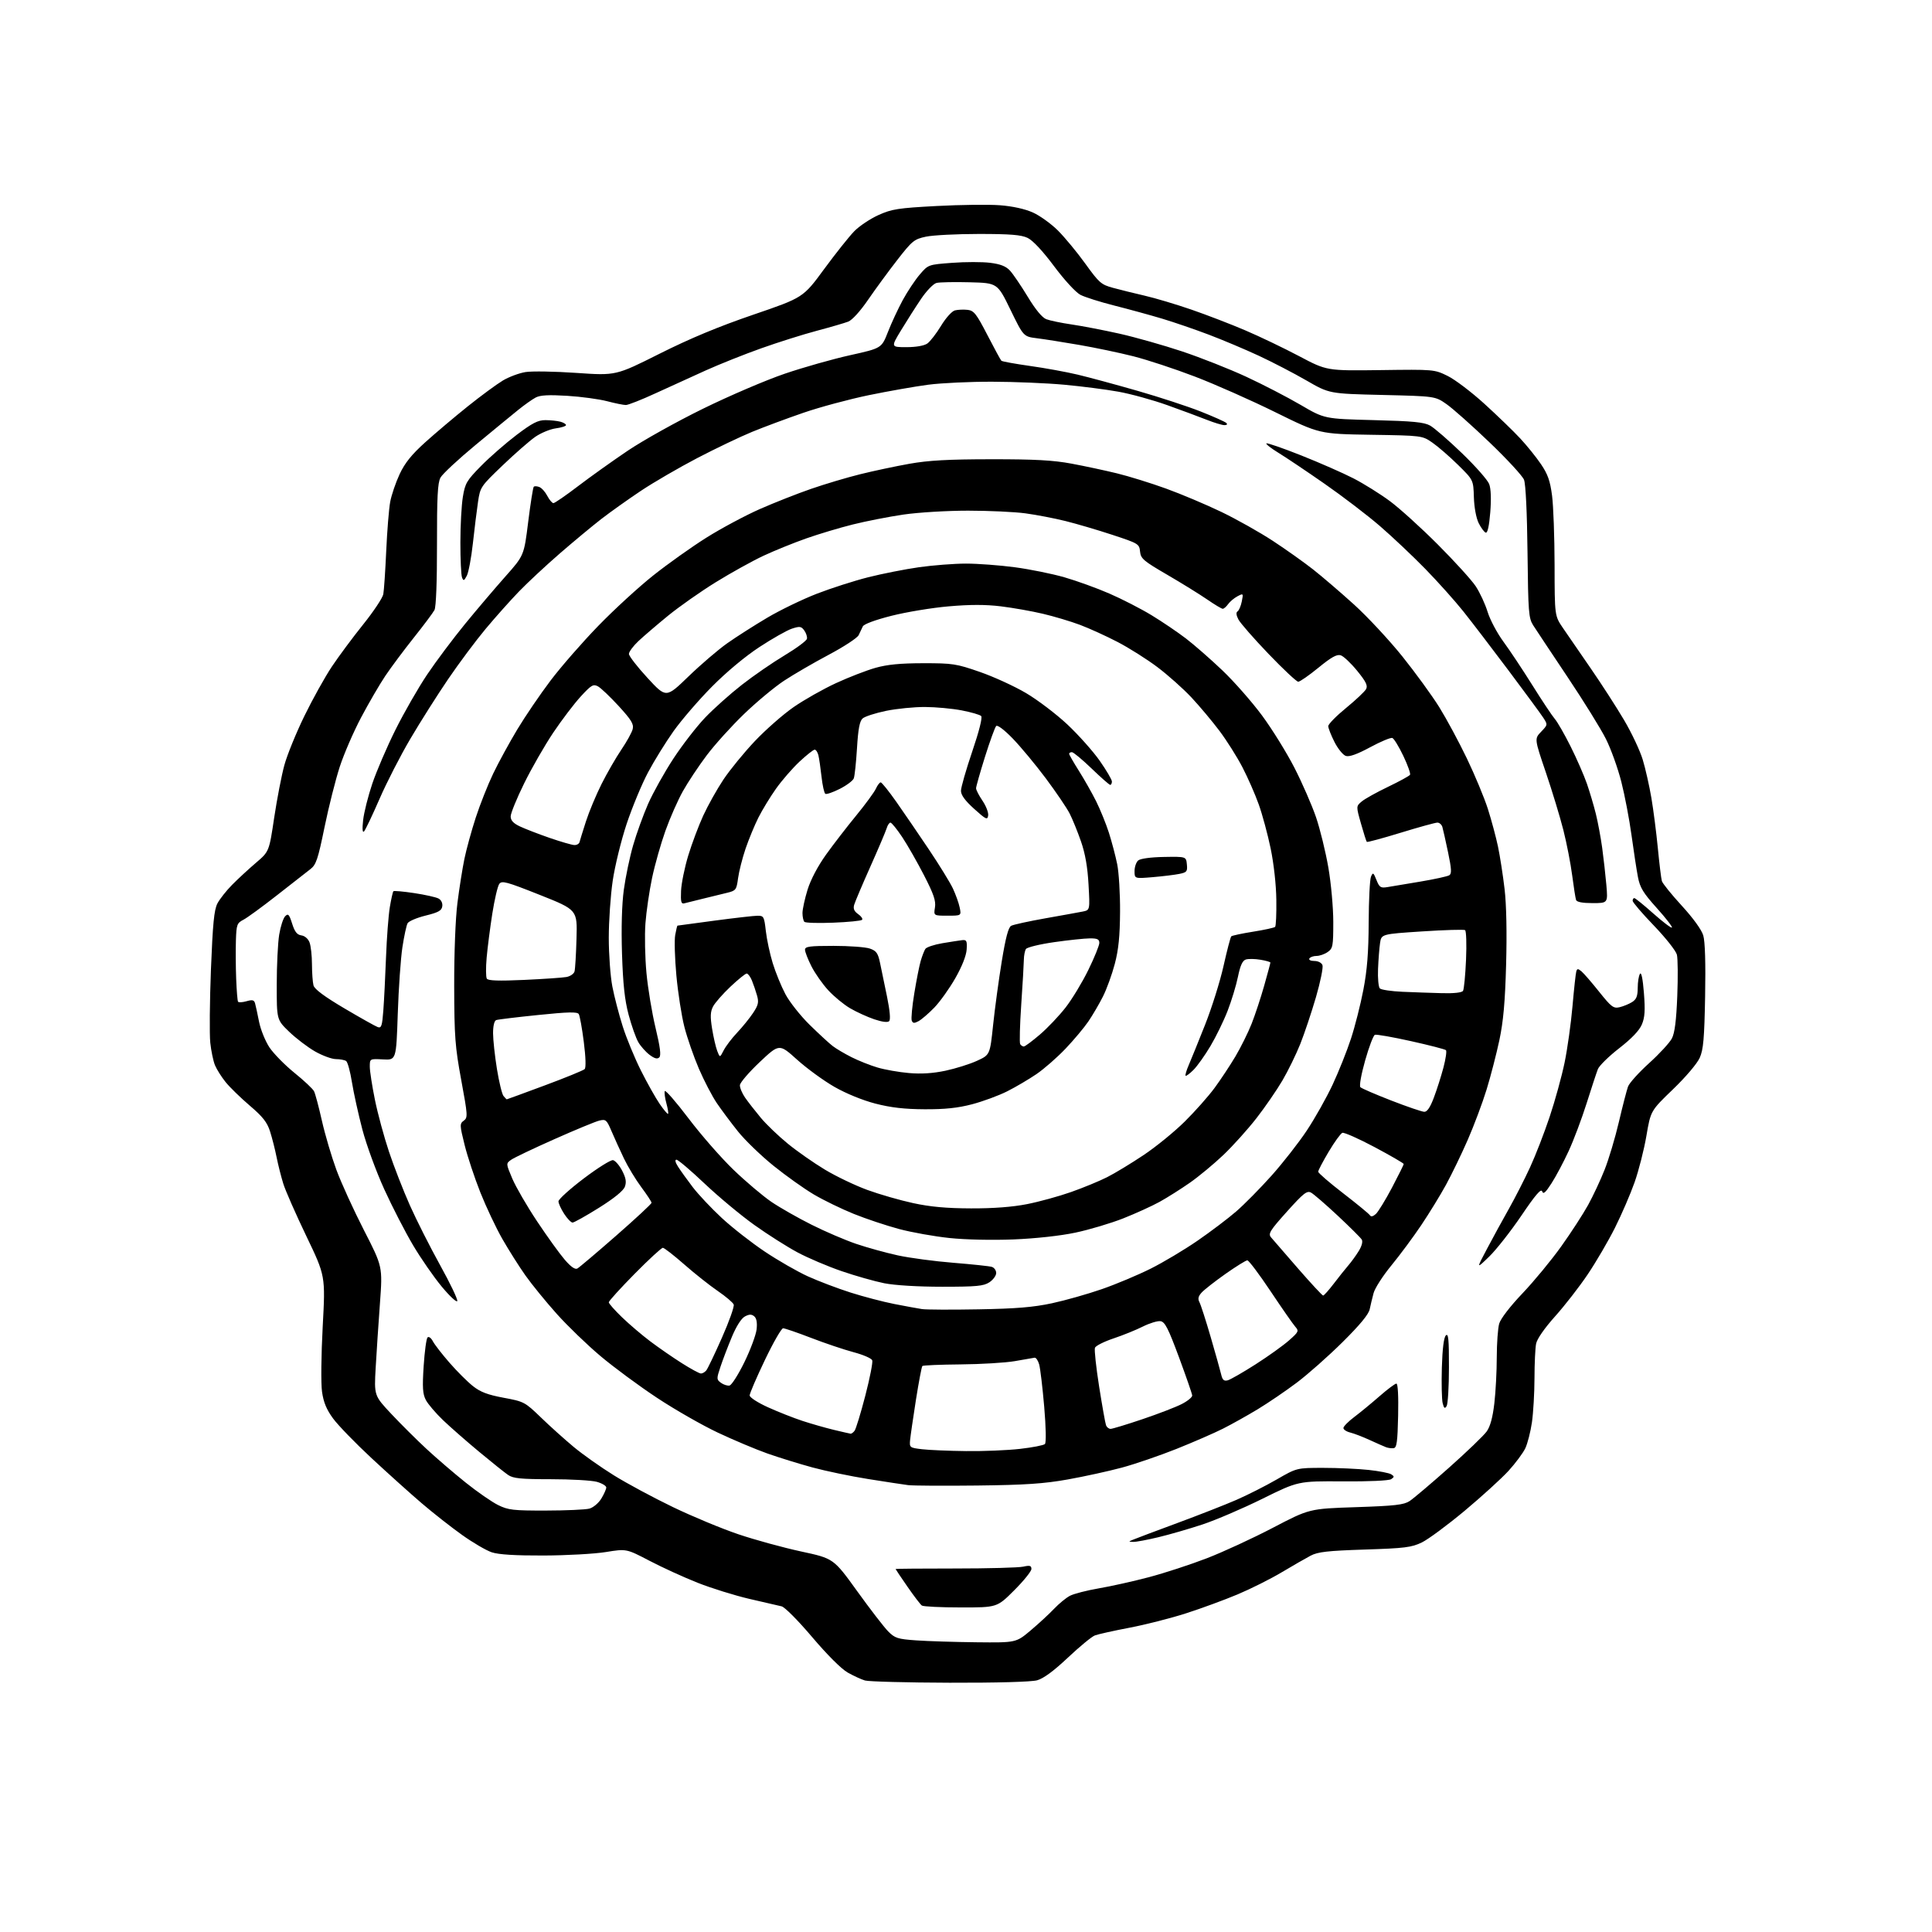 <?xml version="1.0" encoding="UTF-8" standalone="no"?>
<svg 
  version="1.1" 
  xmlns="http://www.w3.org/2000/svg" 
  xmlns:xlink="http://www.w3.org/1999/xlink" 
  xmlns:svg="http://www.w3.org/2000/svg"
  xmlns:rdf="http://www.w3.org/1999/02/22-rdf-syntax-ns#"
  xmlns:cc="http://creativecommons.org/ns#"
  xmlns:dc="http://purl.org/dc/elements/1.1/"
  viewBox="0 0 768 768"
  width="768"
  height="768"
>
<style>svg {background-color: white; }</style>"
<path stroke="none" fill="black" fill-rule="evenodd" d="M377.50,668.91C360.45,668.86 345.30,668.46 343.83,668.02C342.36,667.58 339.27,666.16 336.98,664.87C334.47,663.46 328.83,657.83 322.84,650.76C317.25,644.17 311.92,638.80 310.69,638.54C309.49,638.28 303.70,636.94 297.84,635.57C291.97,634.20 282.71,631.31 277.26,629.15C271.81,626.99 263.22,623.07 258.18,620.43C249.01,615.64 249.01,615.64 240.85,616.96C236.37,617.69 225.23,618.31 216.10,618.34C204.86,618.38 198.21,617.97 195.50,617.07C193.30,616.34 187.95,613.22 183.62,610.12C179.28,607.03 172.08,601.37 167.62,597.55C163.15,593.73 154.22,585.70 147.76,579.70C141.30,573.70 134.40,566.59 132.42,563.89C129.79,560.31 128.61,557.45 128.01,553.25C127.55,550.00 127.67,538.72 128.28,527.34C129.37,507.18 129.37,507.18 121.76,491.34C117.58,482.63 113.45,473.25 112.60,470.50C111.75,467.75 110.55,463.02 109.95,460.00C109.35,456.98 108.19,452.39 107.37,449.82C106.20,446.12 104.49,443.94 99.27,439.49C95.63,436.38 91.33,432.19 89.70,430.17C88.07,428.15 86.18,425.15 85.48,423.50C84.79,421.85 83.94,417.80 83.59,414.50C83.24,411.20 83.36,398.12 83.85,385.44C84.57,367.23 85.11,361.70 86.41,359.17C87.33,357.40 89.97,354.05 92.29,351.71C94.60,349.37 98.86,345.44 101.74,342.98C106.99,338.50 106.99,338.50 109.00,325.00C110.12,317.57 111.93,308.19 113.04,304.15C114.14,300.11 117.72,291.34 120.98,284.65C124.24,277.97 129.16,269.12 131.91,265.00C134.66,260.88 140.28,253.31 144.39,248.20C148.50,243.08 152.09,237.68 152.37,236.20C152.65,234.71 153.17,226.97 153.53,219.00C153.89,211.03 154.60,202.25 155.11,199.50C155.62,196.76 157.31,191.80 158.86,188.48C160.95,184.02 163.60,180.72 169.09,175.77C173.17,172.10 180.78,165.67 186.00,161.49C191.22,157.31 197.48,152.71 199.90,151.26C202.31,149.82 206.36,148.31 208.90,147.90C211.43,147.49 220.55,147.64 229.17,148.24C244.84,149.32 244.84,149.32 262.21,140.60C274.27,134.55 285.65,129.81 299.43,125.10C319.28,118.31 319.28,118.31 327.58,107.00C332.15,100.79 337.54,94.01 339.57,91.93C341.59,89.86 345.93,86.96 349.22,85.48C354.55,83.09 357.01,82.71 372.34,81.89C381.78,81.39 393.10,81.25 397.50,81.59C402.49,81.97 407.41,83.05 410.56,84.46C413.34,85.70 417.85,88.95 420.58,91.67C423.30,94.40 428.20,100.32 431.45,104.84C436.91,112.42 437.74,113.15 442.43,114.42C445.22,115.18 450.88,116.58 455.00,117.53C459.12,118.47 467.48,120.97 473.56,123.06C479.65,125.16 489.32,128.88 495.06,131.34C500.81,133.79 510.44,138.41 516.47,141.60C527.43,147.40 527.43,147.40 548.78,147.12C570.01,146.83 570.16,146.85 575.44,149.43C578.35,150.85 584.96,155.86 590.12,160.56C595.28,165.26 601.68,171.44 604.33,174.30C606.99,177.16 610.71,181.77 612.58,184.54C615.27,188.50 616.21,191.16 616.97,197.04C617.50,201.14 617.95,213.57 617.97,224.65C618.00,244.80 618.00,244.80 621.30,249.65C623.12,252.32 628.08,259.53 632.33,265.68C636.57,271.82 642.53,281.05 645.56,286.18C648.60,291.30 651.95,298.43 653.02,302.00C654.10,305.57 655.64,312.41 656.45,317.18C657.26,321.96 658.42,330.96 659.02,337.18C659.62,343.41 660.34,349.28 660.62,350.23C660.90,351.19 664.46,355.60 668.54,360.04C673.02,364.92 676.40,369.59 677.07,371.84C677.79,374.24 678.05,382.80 677.81,396.03C677.50,412.87 677.12,417.21 675.67,420.49C674.65,422.78 670.11,428.13 665.03,433.02C656.17,441.55 656.17,441.55 654.47,451.52C653.54,457.00 651.42,465.31 649.77,469.99C648.12,474.67 644.61,482.79 641.98,488.04C639.35,493.29 634.48,501.62 631.17,506.54C627.86,511.47 622.02,518.98 618.20,523.24C613.99,527.94 611.01,532.22 610.63,534.12C610.28,535.84 609.99,542.03 609.98,547.88C609.97,553.72 609.51,561.60 608.97,565.38C608.42,569.16 607.23,573.82 606.33,575.72C605.42,577.63 602.41,581.67 599.64,584.71C596.86,587.74 589.02,594.88 582.21,600.57C575.40,606.25 567.75,611.91 565.20,613.15C561.11,615.12 558.45,615.46 542.53,615.97C527.74,616.45 523.87,616.89 521.00,618.40C519.08,619.41 513.90,622.39 509.50,625.01C505.10,627.64 497.23,631.58 492.00,633.78C486.77,635.98 477.55,639.37 471.50,641.31C465.45,643.26 455.32,645.84 449.00,647.04C442.68,648.25 436.48,649.63 435.24,650.10C433.99,650.57 429.17,654.54 424.52,658.92C418.89,664.23 414.80,667.24 412.28,667.94C409.98,668.58 396.35,668.96 377.50,668.91zM388.20,652.83C403.90,653.00 403.90,653.00 409.70,648.12C412.89,645.43 417.07,641.57 419.00,639.53C420.93,637.50 423.77,635.16 425.32,634.35C426.87,633.54 432.05,632.21 436.82,631.39C441.59,630.58 450.55,628.58 456.72,626.95C462.89,625.32 473.24,621.94 479.72,619.44C486.20,616.94 498.02,611.48 506.00,607.31C520.50,599.73 520.50,599.73 539.05,599.12C554.56,598.60 558.04,598.20 560.35,596.69C561.87,595.69 568.91,589.73 576.00,583.43C583.08,577.13 589.83,570.65 590.98,569.03C592.41,567.02 593.38,563.43 594.03,557.79C594.56,553.23 594.99,545.00 594.99,539.49C595.00,533.99 595.43,528.00 595.95,526.18C596.51,524.21 600.27,519.32 605.21,514.13C609.79,509.32 616.72,500.92 620.62,495.45C624.53,489.98 629.33,482.57 631.30,479.00C633.27,475.43 636.22,469.12 637.85,465.00C639.49,460.88 642.05,452.32 643.53,446.00C645.01,439.68 646.65,433.35 647.16,431.94C647.67,430.53 651.45,426.33 655.56,422.61C659.67,418.89 663.74,414.47 664.61,412.78C665.73,410.62 666.36,405.67 666.74,395.99C667.04,388.45 666.97,381.03 666.59,379.50C666.21,377.97 662.09,372.77 657.45,367.94C652.80,363.12 649.00,358.68 649.00,358.08C649.00,357.49 649.30,357.00 649.66,357.00C650.03,357.00 653.43,359.75 657.21,363.12C661.00,366.48 664.33,369.01 664.61,368.72C664.89,368.44 662.19,364.95 658.60,360.96C653.20,354.96 651.91,352.85 651.10,348.61C650.56,345.80 649.42,338.32 648.55,332.00C647.69,325.68 645.86,316.10 644.49,310.73C643.12,305.35 640.37,297.70 638.37,293.73C636.38,289.75 629.52,278.68 623.12,269.12C616.73,259.56 610.60,250.34 609.50,248.62C607.65,245.74 607.48,243.51 607.21,219.50C607.03,203.70 606.49,192.41 605.82,190.71C605.22,189.18 599.05,182.49 592.11,175.85C585.18,169.21 577.48,162.36 575.00,160.64C570.50,157.50 570.50,157.50 549.46,157.00C528.42,156.50 528.42,156.50 519.32,151.24C514.31,148.35 505.78,143.92 500.36,141.40C494.93,138.88 486.00,135.11 480.50,133.03C475.00,130.94 466.68,128.09 462.00,126.68C457.32,125.28 448.82,122.95 443.09,121.50C437.37,120.06 431.23,118.12 429.46,117.19C427.63,116.23 423.10,111.31 419.00,105.81C414.46,99.73 410.55,95.54 408.48,94.56C405.93,93.35 401.61,93.00 389.15,93.00C380.32,93.00 370.84,93.49 368.07,94.08C363.39,95.08 362.61,95.72 356.69,103.33C353.19,107.82 347.97,114.95 345.08,119.16C341.95,123.73 338.75,127.25 337.16,127.86C335.70,128.42 330.07,130.06 324.65,131.50C319.23,132.94 309.33,136.06 302.65,138.44C295.97,140.81 286.00,144.79 280.50,147.27C275.00,149.75 266.00,153.85 260.50,156.38C255.00,158.92 249.73,160.99 248.80,161.00C247.86,161.00 244.49,160.32 241.30,159.48C238.11,158.65 230.98,157.68 225.45,157.34C218.11,156.89 214.73,157.07 212.95,158.02C211.60,158.73 208.49,160.93 206.04,162.91C203.59,164.88 195.94,171.17 189.04,176.88C182.14,182.59 175.86,188.44 175.09,189.88C173.97,191.94 173.68,197.65 173.71,216.50C173.73,231.28 173.35,241.27 172.71,242.50C172.13,243.60 168.43,248.55 164.48,253.50C160.54,258.45 155.44,265.29 153.15,268.70C150.87,272.10 146.55,279.53 143.55,285.20C140.55,290.86 136.73,299.68 135.06,304.79C133.40,309.90 130.67,320.70 129.01,328.79C126.38,341.64 125.66,343.75 123.38,345.50C121.95,346.60 115.99,351.26 110.14,355.85C104.29,360.44 98.26,364.84 96.75,365.62C94.21,366.94 93.98,367.55 93.78,373.78C93.66,377.47 93.70,384.32 93.88,389.00C94.06,393.68 94.39,397.80 94.62,398.18C94.84,398.55 96.35,398.47 97.97,398.01C100.33,397.33 101.01,397.50 101.39,398.83C101.65,399.75 102.37,403.05 102.98,406.16C103.60,409.27 105.45,413.84 107.09,416.33C108.74,418.81 113.21,423.36 117.02,426.45C120.84,429.53 124.35,432.83 124.83,433.78C125.32,434.72 126.72,440.00 127.96,445.50C129.20,451.00 131.79,459.77 133.71,465.00C135.64,470.23 140.57,481.02 144.66,489.00C152.10,503.50 152.10,503.50 151.04,518.00C150.45,525.98 149.69,537.51 149.34,543.63C148.71,554.77 148.71,554.77 155.57,562.08C159.35,566.10 165.66,572.38 169.60,576.03C173.54,579.68 180.53,585.68 185.13,589.36C189.73,593.05 195.53,597.06 198.00,598.28C202.03,600.27 204.01,600.50 217.00,600.47C224.97,600.46 232.75,600.11 234.28,599.70C235.83,599.28 237.93,597.52 239.03,595.72C240.11,593.95 240.99,591.96 241.00,591.30C241.00,590.64 239.31,589.63 237.25,589.05C235.19,588.48 226.96,588.01 218.97,588.01C206.98,588.00 204.01,587.71 201.97,586.31C200.61,585.38 195.45,581.25 190.50,577.14C185.55,573.03 179.10,567.38 176.17,564.59C173.24,561.79 170.15,558.17 169.29,556.54C168.02,554.13 167.86,551.61 168.41,543.04C168.79,537.25 169.48,532.12 169.95,531.65C170.43,531.17 171.36,531.83 172.05,533.14C172.72,534.44 175.71,538.29 178.67,541.69C181.64,545.10 185.83,549.28 187.99,550.99C190.98,553.36 193.86,554.45 200.20,555.63C208.30,557.13 208.66,557.32 215.00,563.44C218.57,566.90 224.44,572.17 228.04,575.17C231.63,578.16 238.83,583.25 244.04,586.48C249.24,589.71 259.80,595.38 267.50,599.09C275.20,602.80 286.90,607.66 293.50,609.89C300.10,612.12 311.32,615.19 318.43,616.73C331.36,619.51 331.36,619.51 340.73,632.50C345.88,639.65 351.43,646.85 353.06,648.50C355.75,651.21 356.82,651.56 364.27,652.08C368.79,652.40 379.56,652.74 388.20,652.83zM381.92,638.98C373.99,638.98 367.03,638.64 366.46,638.23C365.88,637.83 363.29,634.44 360.71,630.70C358.12,626.96 356.00,623.81 356.00,623.70C356.00,623.59 366.69,623.50 379.75,623.50C392.81,623.50 404.96,623.17 406.75,622.77C409.39,622.18 410.00,622.36 410.00,623.70C410.00,624.60 406.93,628.42 403.17,632.17C396.34,639.00 396.34,639.00 381.92,638.98zM450.50,612.93C448.50,612.86 448.50,612.86 450.50,612.01C451.60,611.54 459.48,608.58 468.00,605.43C476.52,602.28 487.10,598.14 491.50,596.22C495.90,594.30 503.10,590.66 507.50,588.12C515.50,583.50 515.50,583.50 526.00,583.50C531.77,583.50 539.90,583.87 544.05,584.32C548.20,584.77 552.25,585.55 553.05,586.07C554.31,586.88 554.30,587.13 553.00,588.00C552.13,588.58 544.11,588.95 533.78,588.87C516.05,588.75 516.05,588.75 501.78,595.81C493.92,599.69 483.23,604.27 478.00,606.00C472.77,607.73 464.90,610.01 460.50,611.06C456.10,612.12 451.60,612.96 450.50,612.93zM388.50,590.52C375.30,590.67 362.93,590.60 361.00,590.36C359.07,590.11 351.88,589.02 345.00,587.92C338.12,586.82 328.23,584.76 323.00,583.34C317.77,581.92 309.70,579.42 305.06,577.79C300.43,576.15 291.54,572.41 285.33,569.48C279.11,566.55 268.24,560.33 261.17,555.65C254.10,550.98 244.01,543.53 238.75,539.10C233.48,534.68 225.64,527.11 221.31,522.28C216.99,517.45 211.38,510.57 208.86,507.00C206.33,503.43 202.21,496.90 199.69,492.50C197.17,488.10 193.24,479.77 190.94,474.00C188.65,468.23 185.83,459.73 184.69,455.13C182.72,447.20 182.71,446.69 184.36,445.48C186.00,444.28 185.94,443.38 183.35,429.35C180.90,416.08 180.60,412.11 180.55,392.00C180.52,378.90 181.05,365.11 181.83,359.00C182.56,353.23 183.80,345.35 184.59,341.50C185.38,337.65 187.42,330.23 189.12,325.00C190.82,319.77 193.95,311.90 196.06,307.50C198.17,303.10 202.47,295.23 205.61,290.00C208.75,284.77 214.72,276.00 218.88,270.50C223.04,265.00 231.58,255.22 237.85,248.77C244.12,242.31 253.93,233.31 259.65,228.77C265.37,224.22 274.87,217.46 280.77,213.75C286.67,210.04 296.23,204.93 302.00,202.38C307.77,199.84 316.97,196.21 322.42,194.33C327.88,192.44 336.66,189.82 341.92,188.52C347.19,187.21 356.00,185.34 361.50,184.36C369.09,183.01 376.92,182.57 394.00,182.56C411.40,182.54 418.65,182.94 425.99,184.31C431.21,185.28 439.31,187.02 443.99,188.16C448.67,189.30 457.45,192.02 463.50,194.21C469.55,196.40 479.45,200.58 485.50,203.49C491.55,206.40 500.77,211.59 506.00,215.02C511.23,218.45 518.42,223.56 522.00,226.38C525.58,229.19 532.87,235.45 538.21,240.28C543.54,245.10 552.20,254.40 557.45,260.93C562.69,267.47 569.31,276.57 572.16,281.16C575.01,285.75 579.94,294.90 583.11,301.50C586.28,308.10 590.04,317.12 591.45,321.55C592.86,325.98 594.68,332.73 595.48,336.55C596.28,340.37 597.46,347.98 598.10,353.46C598.83,359.70 599.05,370.92 598.70,383.46C598.29,398.36 597.60,406.06 596.02,413.50C594.85,419.00 592.57,427.82 590.95,433.09C589.33,438.37 585.96,447.36 583.46,453.09C580.96,458.81 577.06,466.86 574.80,470.99C572.54,475.12 568.12,482.32 564.98,487.00C561.84,491.68 556.50,498.88 553.12,503.00C549.73,507.12 546.54,512.08 546.03,514.00C545.51,515.92 544.81,518.84 544.47,520.48C544.05,522.48 540.51,526.76 533.67,533.53C528.08,539.07 519.90,546.31 515.50,549.62C511.10,552.93 504.12,557.68 499.99,560.18C495.86,562.68 489.64,566.16 486.17,567.91C482.70,569.66 474.38,573.28 467.68,575.96C460.98,578.63 451.23,581.98 446.00,583.39C440.77,584.80 431.10,586.92 424.50,588.10C414.91,589.81 407.68,590.29 388.50,590.52zM384.00,576.83C390.88,576.92 400.54,576.52 405.49,575.95C410.43,575.39 414.88,574.52 415.37,574.03C415.91,573.49 415.79,567.44 415.09,559.20C414.43,551.54 413.53,543.97 413.09,542.39C412.64,540.80 411.81,539.60 411.25,539.71C410.68,539.83 407.13,540.45 403.36,541.08C399.59,541.72 389.90,542.30 381.83,542.37C373.77,542.44 366.93,542.73 366.65,543.01C366.37,543.30 365.22,549.37 364.09,556.51C362.97,563.66 361.93,570.85 361.77,572.50C361.51,575.40 361.66,575.52 366.50,576.09C369.25,576.42 377.12,576.75 384.00,576.83zM554.00,575.67C553.17,575.78 551.83,575.61 551.00,575.30C550.17,574.99 547.25,573.70 544.50,572.44C541.75,571.17 538.26,569.83 536.75,569.46C535.24,569.09 534.01,568.27 534.03,567.64C534.05,567.01 535.99,565.05 538.35,563.27C540.71,561.50 545.22,557.78 548.38,555.02C551.53,552.26 554.55,550.00 555.09,550.00C555.68,550.00 555.95,554.97 555.78,562.74C555.55,573.16 555.23,575.51 554.00,575.67zM338.13,569.92C338.47,569.96 339.19,569.44 339.71,568.75C340.24,568.06 342.16,561.79 343.97,554.81C345.78,547.83 347.02,541.50 346.73,540.74C346.44,539.97 343.12,538.53 339.35,537.53C335.58,536.53 328.00,533.98 322.50,531.86C317.00,529.74 311.96,528.01 311.30,528.01C310.64,528.00 307.37,533.69 304.05,540.64C300.72,547.60 298.00,553.92 298.00,554.70C298.00,555.49 301.22,557.58 305.25,559.40C309.24,561.21 315.43,563.66 319.00,564.83C322.57,566.00 328.20,567.61 331.50,568.40C334.80,569.19 337.78,569.87 338.13,569.92zM441.48,568.00C442.18,568.00 447.87,566.27 454.12,564.16C460.38,562.05 467.41,559.34 469.75,558.14C472.09,556.94 473.96,555.41 473.92,554.73C473.88,554.05 471.50,547.20 468.65,539.50C464.36,527.94 463.08,525.45 461.31,525.19C460.13,525.02 456.99,525.98 454.33,527.31C451.67,528.65 446.42,530.78 442.65,532.04C438.89,533.30 435.56,534.98 435.26,535.76C434.96,536.54 435.71,543.48 436.92,551.18C438.14,558.88 439.37,565.81 439.67,566.59C439.97,567.36 440.78,568.00 441.48,568.00zM575.05,558.95C574.33,560.09 574.00,559.84 573.48,557.78C573.12,556.34 572.98,549.97 573.16,543.63C573.38,536.14 573.94,531.66 574.75,530.85C575.75,529.85 576.00,532.39 575.98,543.55C575.98,551.22 575.56,558.15 575.05,558.95zM289.98,550.78C290.82,550.63 293.48,546.45 295.90,541.50C298.32,536.55 300.50,530.68 300.76,528.46C301.06,525.75 300.75,524.04 299.82,523.26C298.76,522.38 297.87,522.39 296.13,523.30C294.71,524.04 292.73,527.13 290.95,531.39C289.36,535.19 287.31,540.55 286.40,543.31C284.80,548.11 284.81,548.39 286.60,549.69C287.62,550.44 289.15,550.93 289.98,550.78zM488.03,548.70C489.10,548.42 494.08,545.56 499.11,542.35C504.14,539.13 510.11,534.86 512.37,532.86C516.26,529.43 516.41,529.11 514.87,527.36C513.97,526.34 509.55,519.99 505.05,513.25C500.55,506.51 496.40,501.00 495.84,501.00C495.27,501.00 491.36,503.43 487.15,506.39C482.94,509.36 478.68,512.70 477.67,513.81C476.31,515.31 476.09,516.31 476.81,517.67C477.34,518.68 479.35,524.90 481.27,531.50C483.19,538.10 485.06,544.78 485.43,546.35C485.94,548.56 486.53,549.09 488.03,548.70zM278.63,545.99C279.25,546.00 280.21,545.44 280.77,544.75C281.33,544.06 284.13,538.21 286.99,531.74C289.86,525.27 291.96,519.35 291.66,518.57C291.37,517.79 288.51,515.37 285.31,513.18C282.12,511.00 276.12,506.25 272.00,502.63C267.88,499.01 264.05,496.04 263.50,496.02C262.95,496.01 257.88,500.68 252.25,506.39C246.61,512.11 242.00,517.19 242.00,517.68C242.00,518.17 244.36,520.85 247.25,523.63C250.14,526.42 255.20,530.73 258.51,533.22C261.81,535.71 267.44,539.60 271.01,541.86C274.58,544.13 278.01,545.99 278.63,545.99zM389.00,520.48C403.91,520.22 410.77,519.65 418.16,518.07C423.47,516.93 432.43,514.39 438.07,512.43C443.71,510.47 452.41,506.81 457.41,504.31C462.41,501.81 470.77,496.82 476.00,493.22C481.23,489.62 488.15,484.39 491.38,481.59C494.62,478.79 500.95,472.37 505.46,467.33C509.96,462.29 516.27,454.23 519.47,449.41C522.67,444.60 527.29,436.39 529.73,431.18C532.17,425.96 535.45,417.73 537.03,412.89C538.62,408.06 540.83,399.33 541.95,393.50C543.46,385.67 544.02,378.66 544.07,366.70C544.11,357.79 544.52,349.60 544.99,348.50C545.76,346.68 545.96,346.81 547.17,349.82C548.33,352.75 548.84,353.07 551.49,352.64C553.15,352.37 559.07,351.38 564.66,350.44C570.25,349.50 575.40,348.37 576.10,347.94C577.12,347.31 577.02,345.48 575.63,338.83C574.67,334.25 573.65,329.71 573.37,328.75C573.09,327.79 572.20,327.00 571.39,327.00C570.57,327.00 564.01,328.81 556.81,331.02C549.60,333.23 543.54,334.87 543.33,334.66C543.12,334.46 542.08,331.18 541.01,327.39C539.06,320.50 539.06,320.50 541.28,318.62C542.50,317.58 547.21,314.96 551.74,312.79C556.27,310.61 560.22,308.46 560.51,307.99C560.79,307.53 559.59,304.14 557.84,300.48C556.09,296.81 554.13,293.60 553.49,293.36C552.85,293.11 548.88,294.76 544.68,297.03C539.51,299.82 536.39,300.94 535.00,300.50C533.88,300.14 531.84,297.65 530.48,294.96C529.12,292.27 528.00,289.43 528.00,288.65C528.00,287.87 531.17,284.63 535.05,281.46C538.92,278.29 542.52,274.90 543.04,273.93C543.78,272.54 543.02,270.98 539.49,266.65C537.02,263.62 534.08,260.84 532.96,260.49C531.43,260.00 529.22,261.23 524.10,265.42C520.35,268.49 516.73,271.00 516.07,271.00C515.41,271.00 510.09,266.01 504.25,259.92C498.41,253.83 493.03,247.68 492.29,246.25C491.41,244.56 491.29,243.44 491.95,243.03C492.51,242.68 493.27,240.91 493.63,239.09C494.28,235.84 494.25,235.80 491.90,237.04C490.58,237.74 488.91,239.15 488.19,240.16C487.47,241.17 486.51,242.00 486.06,242.00C485.60,242.00 482.81,240.33 479.86,238.29C476.91,236.26 469.77,231.84 464.00,228.48C454.54,222.98 453.47,222.07 453.19,219.25C452.89,216.22 452.56,216.02 442.19,212.61C436.31,210.67 427.90,208.20 423.50,207.11C419.10,206.02 411.98,204.65 407.68,204.07C403.38,203.48 393.08,203.00 384.81,203.00C376.44,203.00 365.04,203.69 359.13,204.55C353.28,205.41 344.23,207.18 339.00,208.49C333.77,209.79 325.45,212.29 320.50,214.03C315.55,215.77 307.90,218.87 303.50,220.92C299.10,222.98 290.55,227.72 284.50,231.46C278.45,235.20 269.90,241.21 265.50,244.81C261.10,248.41 255.81,252.94 253.75,254.88C251.69,256.82 250.01,259.10 250.01,259.95C250.02,260.80 253.35,265.10 257.41,269.50C264.79,277.50 264.79,277.50 273.65,268.93C278.52,264.22 285.45,258.28 289.06,255.73C292.67,253.18 299.85,248.60 305.02,245.54C310.19,242.48 319.06,238.20 324.72,236.01C330.38,233.82 339.54,230.88 345.07,229.48C350.60,228.08 359.71,226.28 365.31,225.48C370.92,224.69 379.32,224.04 384.00,224.04C388.68,224.04 397.40,224.69 403.39,225.49C409.38,226.29 418.25,228.08 423.11,229.48C427.97,230.88 436.01,233.78 440.97,235.94C445.94,238.09 453.48,241.96 457.73,244.54C461.98,247.12 468.16,251.31 471.48,253.85C474.79,256.39 481.29,262.08 485.92,266.49C490.54,270.89 497.62,278.94 501.65,284.38C505.67,289.81 511.49,299.21 514.59,305.26C517.68,311.31 521.53,320.14 523.15,324.88C524.76,329.62 526.96,338.61 528.04,344.85C529.13,351.15 530.00,360.80 530.00,366.54C530.00,376.10 529.83,377.01 527.78,378.44C526.56,379.30 524.56,380.00 523.34,380.00C522.12,380.00 520.84,380.45 520.50,381.00C520.15,381.57 521.00,382.00 522.47,382.00C523.96,382.00 525.33,382.70 525.70,383.65C526.05,384.56 524.89,390.27 523.13,396.33C521.36,402.40 518.56,410.77 516.91,414.93C515.25,419.09 512.05,425.65 509.79,429.50C507.53,433.35 502.89,440.10 499.46,444.50C496.04,448.90 490.15,455.45 486.37,459.06C482.59,462.66 476.57,467.65 473.00,470.15C469.43,472.64 464.02,476.06 461.00,477.73C457.98,479.40 451.45,482.37 446.50,484.33C441.55,486.28 433.00,488.83 427.50,489.99C421.49,491.26 411.69,492.33 402.93,492.69C394.44,493.03 383.79,492.80 377.43,492.13C371.42,491.50 362.38,489.89 357.35,488.54C352.32,487.19 344.25,484.50 339.41,482.55C334.58,480.60 327.45,477.14 323.56,474.85C319.68,472.56 312.44,467.41 307.47,463.40C302.50,459.39 296.17,453.27 293.39,449.81C290.61,446.34 286.81,441.25 284.94,438.50C283.08,435.75 279.88,429.60 277.82,424.83C275.77,420.06 273.17,412.58 272.05,408.19C270.93,403.81 269.50,394.62 268.87,387.76C268.24,380.91 268.03,373.66 268.41,371.65C268.78,369.64 269.18,367.98 269.30,367.95C269.41,367.91 276.02,367.02 284.00,365.97C291.98,364.91 299.68,364.03 301.12,364.02C303.59,364.00 303.78,364.35 304.43,370.09C304.81,373.44 306.04,379.17 307.16,382.84C308.28,386.50 310.55,392.06 312.20,395.18C313.86,398.31 318.20,403.80 321.85,407.38C325.51,410.96 329.62,414.76 331.00,415.81C332.38,416.87 335.75,418.87 338.50,420.25C341.25,421.64 345.89,423.49 348.81,424.35C351.73,425.22 357.35,426.21 361.31,426.55C366.20,426.98 370.84,426.68 375.83,425.63C379.86,424.77 385.49,423.01 388.34,421.70C393.53,419.33 393.53,419.33 394.78,407.41C395.47,400.86 397.01,389.51 398.21,382.18C399.76,372.70 400.84,368.62 401.96,368.02C402.83,367.55 408.94,366.22 415.52,365.05C422.11,363.89 428.80,362.67 430.39,362.36C433.28,361.78 433.28,361.78 432.71,351.64C432.33,344.68 431.39,339.30 429.71,334.48C428.37,330.62 426.34,325.62 425.19,323.37C424.04,321.12 419.77,314.83 415.71,309.39C411.64,303.95 405.74,296.85 402.60,293.60C399.24,290.13 396.52,288.08 396.00,288.60C395.51,289.10 393.51,294.60 391.55,300.83C389.60,307.06 388.00,312.70 388.00,313.35C388.00,314.00 389.15,316.23 390.56,318.31C391.97,320.38 392.99,323.03 392.81,324.18C392.53,326.05 391.95,325.78 387.25,321.54C383.63,318.28 382.00,316.05 382.00,314.36C382.00,313.01 384.02,305.98 386.48,298.73C389.23,290.65 390.60,285.20 390.03,284.63C389.52,284.12 386.05,283.11 382.30,282.39C378.56,281.67 371.99,281.06 367.71,281.04C363.42,281.02 356.45,281.71 352.21,282.58C347.97,283.46 343.78,284.81 342.90,285.60C341.72,286.66 341.13,289.77 340.67,297.39C340.32,303.09 339.75,308.50 339.39,309.42C339.04,310.34 336.54,312.21 333.84,313.58C331.14,314.95 328.55,315.84 328.09,315.56C327.64,315.28 326.95,312.22 326.57,308.77C326.19,305.32 325.63,301.49 325.33,300.25C325.03,299.01 324.36,298.00 323.85,298.00C323.33,298.00 320.63,300.14 317.83,302.75C315.04,305.36 310.83,310.20 308.49,313.50C306.15,316.80 303.00,321.98 301.48,325.00C299.96,328.02 297.66,333.59 296.37,337.37C295.09,341.15 293.75,346.44 293.39,349.12C292.78,353.71 292.53,354.04 289.12,354.88C287.13,355.37 282.80,356.43 279.50,357.23C276.20,358.02 272.82,358.86 272.00,359.09C270.78,359.42 270.54,358.49 270.73,354.12C270.86,351.16 272.14,344.86 273.58,340.12C275.02,335.38 277.71,328.21 279.56,324.19C281.41,320.17 285.01,313.74 287.57,309.89C290.13,306.05 295.76,299.16 300.08,294.59C304.41,290.03 311.35,283.93 315.51,281.06C319.67,278.18 327.22,273.91 332.29,271.57C337.35,269.23 344.43,266.49 348.00,265.48C352.71,264.15 357.94,263.65 367.00,263.64C378.69,263.63 380.15,263.85 389.50,267.10C395.00,269.00 403.28,272.80 407.90,275.53C412.52,278.26 419.90,283.87 424.29,287.98C428.68,292.10 434.46,298.58 437.14,302.39C439.81,306.20 442.00,309.92 442.00,310.66C442.00,311.40 441.70,312.00 441.33,312.00C440.96,312.00 437.63,309.07 433.93,305.50C430.22,301.93 426.70,299.00 426.10,299.00C425.49,299.00 425.00,299.29 425.00,299.64C425.00,300.00 426.74,303.04 428.87,306.41C430.99,309.77 434.08,315.22 435.73,318.51C437.37,321.81 439.65,327.43 440.80,331.00C441.94,334.57 443.42,340.20 444.10,343.50C444.77,346.80 445.29,355.35 445.24,362.50C445.18,372.12 444.64,377.49 443.15,383.15C442.04,387.36 439.92,393.21 438.43,396.15C436.95,399.09 434.35,403.52 432.67,406.00C430.99,408.48 426.89,413.37 423.56,416.87C420.23,420.37 415.02,424.92 412.00,426.98C408.98,429.04 403.74,432.12 400.37,433.82C396.99,435.52 390.72,437.83 386.43,438.96C380.74,440.45 375.63,440.99 367.56,440.95C359.55,440.91 354.15,440.29 347.98,438.70C342.89,437.38 336.35,434.71 331.70,432.05C327.42,429.60 320.74,424.73 316.85,421.23C309.78,414.86 309.78,414.86 302.01,422.18C297.75,426.21 294.20,430.33 294.13,431.35C294.06,432.36 294.99,434.61 296.20,436.35C297.41,438.08 300.20,441.66 302.40,444.30C304.59,446.94 309.42,451.57 313.12,454.59C316.81,457.62 323.48,462.28 327.92,464.95C332.37,467.63 339.95,471.25 344.76,473.01C349.57,474.77 357.77,477.13 363.00,478.26C369.85,479.74 376.27,480.32 386.00,480.35C394.92,480.38 402.48,479.80 408.27,478.66C413.10,477.71 420.98,475.54 425.77,473.85C430.57,472.16 437.01,469.51 440.07,467.96C443.13,466.42 449.68,462.45 454.61,459.15C459.55,455.85 466.91,449.85 470.97,445.82C475.04,441.80 480.35,435.80 482.79,432.50C485.22,429.20 488.96,423.55 491.10,419.95C493.24,416.34 496.14,410.49 497.54,406.95C498.94,403.40 501.19,396.59 502.54,391.80C503.89,387.02 505.00,382.90 505.00,382.64C505.00,382.39 503.22,381.87 501.04,381.51C498.87,381.14 496.26,381.10 495.24,381.42C493.92,381.84 493.03,383.78 492.11,388.25C491.41,391.69 489.56,397.78 488.01,401.78C486.46,405.79 483.39,412.10 481.18,415.81C478.98,419.52 475.95,423.78 474.44,425.29C472.93,426.80 471.51,427.85 471.29,427.62C471.07,427.40 471.63,425.48 472.55,423.36C473.47,421.24 476.38,414.06 479.02,407.40C481.66,400.75 484.97,390.24 486.36,384.04C487.75,377.84 489.14,372.52 489.45,372.21C489.76,371.91 493.67,371.07 498.14,370.36C502.61,369.65 506.54,368.79 506.88,368.45C507.22,368.11 507.44,363.26 507.36,357.67C507.29,351.69 506.35,343.29 505.10,337.27C503.93,331.64 501.80,323.76 500.37,319.77C498.95,315.77 496.03,309.12 493.89,305.00C491.75,300.88 487.64,294.36 484.75,290.52C481.86,286.68 476.84,280.70 473.60,277.23C470.35,273.76 464.28,268.35 460.10,265.20C455.92,262.05 448.81,257.56 444.29,255.21C439.78,252.86 433.05,249.80 429.34,248.40C425.64,247.01 418.98,245.02 414.55,243.98C410.12,242.93 402.62,241.61 397.88,241.03C391.85,240.29 385.62,240.29 377.16,241.03C370.50,241.60 360.25,243.30 354.37,244.79C347.93,246.42 343.40,248.10 342.99,249.00C342.62,249.82 341.87,251.40 341.32,252.50C340.78,253.60 335.42,257.11 329.42,260.29C323.41,263.48 315.40,268.14 311.61,270.64C307.82,273.15 300.68,279.09 295.75,283.85C290.81,288.61 284.15,295.98 280.94,300.24C277.74,304.49 273.47,310.91 271.46,314.51C269.45,318.10 266.32,325.19 264.51,330.27C262.70,335.35 260.31,343.77 259.21,349.00C258.11,354.23 256.92,362.35 256.57,367.06C256.22,371.77 256.40,380.65 256.98,386.80C257.56,392.96 259.19,402.77 260.60,408.62C262.42,416.20 262.85,419.55 262.08,420.32C261.31,421.09 260.22,420.81 258.25,419.34C256.74,418.21 254.71,415.95 253.75,414.30C252.79,412.66 251.05,407.75 249.89,403.41C248.33,397.55 247.65,391.27 247.26,379.18C246.93,368.75 247.19,359.53 247.98,353.68C248.67,348.63 250.33,340.68 251.68,336.02C253.02,331.36 255.71,323.93 257.65,319.52C259.59,315.11 264.11,307.03 267.69,301.55C271.28,296.08 276.98,288.72 280.36,285.20C283.74,281.67 290.27,275.84 294.88,272.24C299.49,268.63 307.14,263.36 311.88,260.52C316.62,257.68 320.63,254.70 320.78,253.91C320.93,253.11 320.44,251.62 319.70,250.60C318.50,248.96 317.90,248.88 314.78,249.91C312.83,250.55 307.02,253.84 301.87,257.22C296.21,260.93 288.74,267.16 283.00,272.96C277.77,278.24 270.94,286.17 267.80,290.57C264.67,294.98 260.07,302.39 257.60,307.05C255.12,311.71 251.30,320.92 249.10,327.51C246.91,334.10 244.42,344.28 243.56,350.13C242.70,355.97 242.00,366.17 242.00,372.79C242.00,379.41 242.64,388.13 243.42,392.16C244.20,396.20 246.05,403.32 247.54,408.00C249.02,412.68 252.27,420.55 254.75,425.50C257.23,430.45 260.60,436.44 262.23,438.82C263.86,441.20 265.36,442.97 265.57,442.76C265.78,442.56 265.48,440.70 264.91,438.63C264.34,436.57 264.04,434.37 264.25,433.74C264.46,433.11 268.70,437.98 273.68,444.55C278.65,451.12 286.72,460.34 291.61,465.04C296.50,469.74 303.27,475.46 306.64,477.76C310.02,480.05 317.21,484.15 322.64,486.86C328.06,489.58 336.04,493.00 340.38,494.47C344.71,495.94 352.14,497.99 356.88,499.03C361.63,500.06 371.58,501.39 379.01,501.98C386.43,502.58 393.29,503.30 394.25,503.60C395.21,503.89 396.00,504.99 396.00,506.04C396.00,507.09 394.78,508.75 393.29,509.73C390.99,511.24 388.22,511.50 374.54,511.50C364.88,511.50 355.72,510.94 351.50,510.11C347.65,509.34 340.00,507.17 334.50,505.28C329.00,503.39 321.12,500.04 317.00,497.83C312.88,495.63 305.15,490.72 299.84,486.93C294.53,483.14 285.65,475.75 280.12,470.52C274.59,465.28 269.55,461.00 268.92,461.00C268.20,461.00 268.42,462.03 269.52,463.75C270.48,465.26 273.09,468.91 275.33,471.85C277.57,474.79 282.79,480.34 286.95,484.19C291.10,488.03 298.79,494.04 304.03,497.54C309.27,501.05 316.96,505.46 321.12,507.36C325.28,509.25 332.91,512.15 338.09,513.80C343.27,515.45 351.10,517.50 355.50,518.36C359.90,519.22 364.85,520.13 366.50,520.38C368.15,520.63 378.27,520.68 389.00,520.48zM181.77,517.18C181.55,517.85 178.77,515.27 175.60,511.45C172.43,507.63 167.30,500.23 164.20,495.00C161.10,489.77 155.95,479.78 152.76,472.78C149.56,465.78 145.64,455.07 144.04,448.97C142.44,442.87 140.58,434.42 139.90,430.19C139.23,425.96 138.19,422.17 137.59,421.77C136.99,421.36 135.15,421.02 133.50,421.01C131.85,420.99 128.11,419.61 125.19,417.94C122.27,416.26 117.66,412.75 114.94,410.13C110.00,405.37 110.00,405.37 110.01,391.43C110.01,383.77 110.45,374.83 110.98,371.56C111.52,368.29 112.59,364.98 113.36,364.22C114.55,363.02 114.95,363.44 116.13,367.16C117.16,370.42 118.07,371.58 119.80,371.83C121.16,372.02 122.50,373.18 123.05,374.64C123.57,376.01 124.01,379.91 124.01,383.32C124.02,386.72 124.30,390.50 124.62,391.72C125.03,393.23 128.95,396.14 136.86,400.82C143.26,404.60 149.25,407.96 150.17,408.29C151.60,408.79 151.92,407.85 152.38,401.69C152.68,397.73 153.16,388.20 153.45,380.50C153.74,372.80 154.42,363.85 154.96,360.61C155.50,357.38 156.14,354.53 156.38,354.28C156.63,354.04 160.36,354.37 164.66,355.02C168.97,355.67 173.31,356.64 174.31,357.17C175.39,357.75 176.00,359.00 175.81,360.27C175.56,361.99 174.27,362.71 169.18,363.96C165.70,364.82 162.48,366.19 162.02,367.01C161.57,367.83 160.64,372.10 159.97,376.50C159.29,380.90 158.46,392.81 158.12,402.96C157.50,421.41 157.50,421.41 152.25,421.13C147.00,420.85 147.00,420.85 147.00,424.02C147.00,425.76 147.92,431.69 149.04,437.20C150.16,442.71 152.68,452.00 154.64,457.86C156.59,463.71 160.33,473.29 162.94,479.15C165.55,485.01 170.95,495.69 174.93,502.88C178.92,510.07 182.00,516.51 181.77,517.18zM525.97,515.00C526.31,515.00 528.22,512.86 530.22,510.24C532.22,507.62 534.80,504.38 535.97,503.03C537.14,501.69 539.00,499.12 540.11,497.32C541.34,495.33 541.81,493.54 541.31,492.73C540.87,492.01 536.57,487.74 531.77,483.25C526.98,478.77 522.20,474.64 521.16,474.08C519.53,473.21 518.17,474.29 511.57,481.64C504.80,489.19 504.05,490.41 505.25,491.86C506.01,492.76 510.84,498.34 515.99,504.25C521.14,510.16 525.63,515.00 525.97,515.00zM229.52,504.25C230.27,503.83 237.21,497.96 244.94,491.19C252.67,484.43 259.00,478.55 259.00,478.13C259.00,477.71 257.17,474.92 254.94,471.93C252.71,468.94 249.60,463.80 248.02,460.50C246.44,457.20 244.22,452.31 243.08,449.64C241.17,445.14 240.81,444.83 238.26,445.45C236.74,445.81 228.72,449.13 220.44,452.81C212.15,456.49 204.41,460.18 203.24,461.00C201.10,462.50 201.10,462.50 203.64,468.50C205.04,471.80 209.47,479.45 213.50,485.50C217.52,491.55 222.47,498.41 224.49,500.75C226.95,503.61 228.61,504.76 229.52,504.25zM591.99,499.50C586.83,504.50 586.83,504.50 591.07,496.50C593.39,492.10 597.33,484.90 599.81,480.51C602.29,476.11 606.08,468.69 608.23,464.01C610.39,459.33 613.89,450.30 616.01,443.95C618.14,437.60 620.80,427.93 621.94,422.45C623.07,416.98 624.49,406.88 625.09,400.00C625.69,393.12 626.37,386.89 626.60,386.14C626.96,384.99 627.28,384.99 628.67,386.14C629.57,386.89 632.74,390.54 635.70,394.26C640.53,400.30 641.38,400.95 643.80,400.39C645.28,400.04 647.51,399.13 648.75,398.36C650.50,397.26 651.00,396.02 651.02,392.73C651.02,390.40 651.42,387.88 651.90,387.13C652.45,386.26 653.03,389.01 653.48,394.69C654.03,401.65 653.85,404.43 652.67,407.24C651.67,409.63 648.62,412.83 643.67,416.68C639.55,419.88 635.73,423.62 635.18,425.00C634.64,426.38 632.62,432.50 630.70,438.60C628.77,444.71 625.56,453.24 623.56,457.57C621.56,461.90 618.51,467.65 616.77,470.35C614.35,474.13 613.48,474.88 613.03,473.58C612.60,472.36 610.34,474.99 604.79,483.20C600.58,489.41 594.82,496.75 591.99,499.50zM227.60,485.99C226.99,485.98 225.49,484.41 224.25,482.50C223.01,480.59 222.00,478.36 222.00,477.55C222.00,476.74 226.52,472.65 232.04,468.47C237.56,464.29 242.80,461.01 243.69,461.18C244.58,461.36 246.21,463.24 247.31,465.36C248.81,468.25 249.08,469.85 248.40,471.72C247.82,473.33 244.18,476.30 238.10,480.11C232.93,483.35 228.20,485.99 227.60,485.99zM546.92,482.58C547.86,481.72 550.74,477.02 553.32,472.14C555.89,467.25 558.00,463.01 558.00,462.71C558.00,462.41 552.79,459.39 546.43,456.00C540.06,452.61 534.29,450.06 533.60,450.32C532.91,450.59 530.47,453.97 528.17,457.83C525.88,461.69 524.00,465.27 524.00,465.77C524.00,466.28 528.48,470.15 533.95,474.36C539.42,478.58 544.19,482.50 544.55,483.08C544.97,483.77 545.79,483.59 546.92,482.58zM566.18,441.96C567.32,441.99 568.55,440.16 570.01,436.25C571.20,433.09 572.91,427.71 573.81,424.30C574.70,420.89 575.15,417.81 574.79,417.46C574.44,417.10 568.19,415.49 560.90,413.87C553.61,412.25 547.15,411.11 546.54,411.35C545.93,411.58 544.19,416.17 542.67,421.54C541.09,427.12 540.28,431.68 540.78,432.18C541.26,432.66 546.80,435.05 553.08,437.49C559.36,439.93 565.26,441.94 566.18,441.96zM201.45,437.00C201.57,437.00 208.37,434.51 216.57,431.46C224.78,428.41 231.90,425.50 232.41,424.99C232.97,424.43 232.84,420.22 232.07,414.19C231.38,408.76 230.48,403.77 230.07,403.11C229.48,402.17 225.90,402.25 213.91,403.48C205.43,404.34 197.94,405.25 197.25,405.50C196.49,405.77 196.00,407.79 196.00,410.72C196.01,413.35 196.70,419.75 197.54,424.94C198.38,430.13 199.56,434.97 200.16,435.69C200.76,436.41 201.34,437.00 201.45,437.00zM287.69,417.50C288.54,415.85 290.93,412.70 293.02,410.50C295.10,408.30 297.94,404.80 299.33,402.72C301.44,399.56 301.70,398.43 300.93,395.72C300.43,393.95 299.51,391.26 298.89,389.75C298.27,388.24 297.34,387.00 296.82,387.00C296.30,387.00 293.39,389.36 290.34,392.24C287.30,395.12 284.19,398.66 283.44,400.12C282.38,402.17 282.29,404.12 283.06,408.87C283.60,412.23 284.52,416.22 285.10,417.74C286.16,420.50 286.16,420.50 287.69,417.50zM406.98,416.00C407.45,416.00 410.33,413.86 413.38,411.25C416.43,408.64 421.02,403.80 423.59,400.50C426.16,397.20 430.23,390.48 432.63,385.57C435.03,380.66 437.00,375.82 437.00,374.82C437.00,373.38 436.22,373.00 433.25,373.02C431.19,373.03 424.80,373.70 419.06,374.52C413.31,375.34 408.26,376.57 407.82,377.25C407.39,377.94 407.02,379.85 407.00,381.50C406.98,383.15 406.52,391.16 405.96,399.31C405.41,407.45 405.22,414.54 405.54,415.06C405.86,415.58 406.51,416.00 406.98,416.00zM353.45,405.93C352.86,406.52 350.63,406.24 347.49,405.17C344.73,404.23 340.43,402.27 337.93,400.80C335.43,399.34 331.53,396.13 329.26,393.66C326.98,391.20 323.97,386.90 322.56,384.12C321.15,381.34 320.00,378.38 320.00,377.53C320.00,376.25 321.82,376.00 331.35,376.00C337.59,376.00 344.09,376.48 345.78,377.07C348.38,377.98 349.02,378.88 349.84,382.82C350.38,385.40 351.63,391.44 352.62,396.25C353.75,401.79 354.06,405.34 353.45,405.93zM365.13,405.93C363.41,406.85 362.86,406.80 362.43,405.69C362.14,404.92 362.59,400.07 363.44,394.90C364.28,389.73 365.43,383.93 365.99,382.00C366.55,380.07 367.38,377.93 367.83,377.22C368.28,376.52 371.32,375.50 374.58,374.95C377.83,374.40 381.40,373.85 382.50,373.72C384.23,373.53 384.47,374.02 384.26,377.43C384.11,379.88 382.42,384.17 379.76,388.83C377.42,392.94 373.65,398.21 371.40,400.54C369.14,402.87 366.32,405.29 365.13,405.93zM573.19,394.80C578.02,394.93 581.14,394.58 581.58,393.87C581.96,393.25 582.50,387.69 582.77,381.51C583.04,375.34 582.87,370.04 582.38,369.74C581.90,369.44 574.22,369.67 565.31,370.25C549.12,371.31 549.12,371.31 548.59,374.91C548.30,376.88 547.94,381.52 547.79,385.21C547.64,388.90 547.97,392.37 548.51,392.91C549.06,393.46 553.11,394.06 557.50,394.25C561.90,394.44 568.96,394.69 573.19,394.80zM208.36,389.53C216.14,389.17 223.72,388.65 225.20,388.37C226.69,388.09 228.12,387.10 228.38,386.18C228.64,385.26 229.00,379.36 229.17,373.09C229.50,361.67 229.50,361.67 214.56,355.73C201.29,350.46 199.49,349.97 198.46,351.39C197.82,352.26 196.58,357.59 195.69,363.24C194.81,368.88 193.80,376.74 193.45,380.69C193.10,384.65 193.13,388.40 193.52,389.03C194.03,389.85 198.19,389.99 208.36,389.53zM331.24,366.78C325.33,367.02 320.16,366.87 319.75,366.44C319.34,366.01 319.00,364.44 319.00,362.94C319.00,361.44 319.91,357.28 321.01,353.69C322.26,349.66 325.08,344.32 328.39,339.69C331.34,335.58 336.74,328.58 340.39,324.14C344.03,319.70 347.53,314.92 348.17,313.53C348.80,312.14 349.67,311.00 350.09,311.00C350.52,311.00 353.31,314.49 356.31,318.75C359.30,323.01 365.12,331.52 369.24,337.66C373.36,343.80 377.65,350.77 378.78,353.16C379.90,355.55 381.13,358.96 381.49,360.75C382.16,364.00 382.16,364.00 376.64,364.00C371.13,364.00 371.13,364.00 371.66,360.72C372.08,358.12 371.18,355.46 367.33,347.97C364.65,342.76 360.74,335.91 358.64,332.75C356.53,329.59 354.43,327.00 353.97,327.00C353.51,327.00 352.83,328.01 352.46,329.25C352.09,330.49 349.17,337.35 345.98,344.50C342.79,351.65 339.90,358.47 339.55,359.66C339.09,361.23 339.54,362.26 341.15,363.39C342.38,364.25 343.06,365.27 342.68,365.65C342.30,366.04 337.15,366.55 331.24,366.78zM633.06,359.00C629.06,359.00 626.79,358.57 626.51,357.75C626.27,357.06 625.58,352.68 624.97,348.00C624.37,343.32 622.79,335.23 621.47,330.00C620.15,324.77 617.01,314.46 614.51,307.08C609.95,293.67 609.95,293.67 612.62,290.88C615.27,288.11 615.27,288.07 613.47,285.29C612.47,283.76 606.25,275.30 599.65,266.50C593.05,257.70 584.96,247.12 581.67,243.00C578.38,238.88 571.60,231.30 566.60,226.17C561.59,221.04 553.45,213.35 548.50,209.08C543.55,204.81 533.65,197.25 526.50,192.28C519.35,187.30 511.11,181.78 508.20,180.00C505.28,178.22 503.13,176.54 503.41,176.26C503.69,175.98 509.90,178.12 517.21,181.02C524.52,183.92 533.88,188.03 538.00,190.15C542.12,192.27 548.65,196.34 552.50,199.20C556.35,202.05 564.92,209.81 571.55,216.45C578.17,223.08 584.94,230.53 586.59,233.00C588.24,235.47 590.37,240.06 591.33,243.18C592.28,246.30 595.11,251.64 597.61,255.04C600.11,258.44 605.30,266.24 609.13,272.36C612.96,278.49 616.97,284.51 618.03,285.74C619.10,286.97 621.94,291.92 624.35,296.74C626.76,301.56 629.66,308.20 630.81,311.50C631.95,314.80 633.55,320.20 634.37,323.50C635.19,326.80 636.32,332.88 636.89,337.00C637.45,341.12 638.20,347.76 638.55,351.75C639.17,359.00 639.17,359.00 633.06,359.00zM458.25,348.68C451.00,349.29 451.00,349.29 451.00,346.27C451.00,344.61 451.66,342.70 452.47,342.03C453.34,341.30 457.50,340.74 462.72,340.65C471.50,340.50 471.50,340.50 471.80,343.61C472.08,346.42 471.78,346.79 468.80,347.39C466.99,347.76 462.24,348.34 458.25,348.68zM228.28,335.92C229.26,335.97 230.20,335.44 230.37,334.75C230.54,334.06 231.69,330.35 232.93,326.50C234.17,322.65 236.97,315.95 239.15,311.61C241.33,307.27 244.86,301.15 247.00,297.99C249.14,294.84 251.17,291.17 251.50,289.84C252.00,287.85 250.99,286.19 245.95,280.68C242.55,276.98 238.84,273.45 237.68,272.83C235.83,271.84 235.04,272.31 230.86,276.86C228.26,279.69 223.34,286.16 219.92,291.25C216.51,296.34 211.31,305.40 208.36,311.40C205.41,317.39 203.00,323.30 203.00,324.53C203.00,326.13 204.05,327.27 206.66,328.51C208.67,329.46 213.96,331.51 218.41,333.05C222.86,334.59 227.30,335.88 228.28,335.92zM144.71,330.50C144.09,331.15 143.96,329.55 144.35,326.00C144.69,322.97 146.33,316.45 148.00,311.50C149.67,306.55 153.80,296.93 157.19,290.13C160.58,283.32 166.26,273.42 169.81,268.13C173.37,262.83 180.16,253.78 184.89,248.00C189.62,242.22 196.83,233.75 200.90,229.16C208.31,220.82 208.31,220.82 209.97,207.42C210.89,200.06 211.88,193.79 212.18,193.49C212.47,193.19 213.47,193.24 214.39,193.60C215.32,193.95 216.74,195.54 217.56,197.12C218.38,198.70 219.48,200.00 220.00,200.00C220.52,200.00 224.89,196.99 229.70,193.32C234.52,189.64 243.42,183.29 249.48,179.20C255.54,175.11 269.05,167.57 279.50,162.45C289.95,157.32 304.57,151.06 312.00,148.54C319.43,146.01 331.11,142.71 337.97,141.19C350.44,138.42 350.44,138.42 352.97,131.96C354.36,128.40 357.01,122.70 358.86,119.29C360.72,115.88 363.75,111.31 365.61,109.14C369.00,105.19 369.00,105.19 378.48,104.48C383.70,104.08 390.50,104.08 393.61,104.47C397.70,104.98 399.88,105.84 401.49,107.58C402.71,108.91 405.88,113.57 408.53,117.94C411.61,123.04 414.26,126.25 415.92,126.89C417.34,127.44 421.88,128.38 426.00,128.98C430.12,129.58 438.68,131.23 445.00,132.64C451.32,134.06 462.56,137.24 469.97,139.71C477.37,142.19 488.85,146.72 495.47,149.80C502.09,152.87 511.77,157.88 517.00,160.94C526.50,166.50 526.50,166.50 546.00,167.00C561.73,167.40 566.08,167.82 568.50,169.18C570.15,170.10 575.86,175.05 581.18,180.18C586.51,185.31 591.36,190.81 591.97,192.42C592.68,194.28 592.83,198.36 592.40,203.70C591.96,209.11 591.33,211.95 590.61,211.73C590.00,211.54 588.74,209.84 587.80,207.95C586.80,205.92 586.01,201.68 585.89,197.65C585.68,190.79 585.68,190.79 579.59,184.80C576.24,181.50 571.67,177.53 569.43,175.98C565.36,173.15 565.36,173.15 544.93,172.83C524.50,172.50 524.50,172.50 507.00,163.88C497.38,159.13 482.98,152.75 475.00,149.70C467.02,146.64 456.00,143.01 450.50,141.62C445.00,140.23 435.32,138.20 429.00,137.11C422.68,136.02 415.11,134.82 412.18,134.46C406.86,133.79 406.86,133.79 401.68,123.15C396.50,112.50 396.50,112.50 385.50,112.21C379.45,112.05 373.50,112.17 372.28,112.47C371.05,112.78 368.33,115.58 366.18,118.76C364.04,121.92 360.46,127.54 358.21,131.25C354.12,138.00 354.12,138.00 360.34,138.00C364.15,138.00 367.36,137.44 368.63,136.55C369.76,135.75 372.22,132.58 374.08,129.51C376.01,126.33 378.40,123.69 379.61,123.38C380.79,123.09 383.05,122.99 384.63,123.17C387.15,123.46 388.11,124.69 392.50,133.17C395.25,138.49 397.75,143.09 398.06,143.40C398.36,143.70 403.49,144.63 409.44,145.47C415.40,146.30 423.92,147.86 428.38,148.92C432.85,149.98 443.59,152.89 452.26,155.38C460.93,157.87 472.18,161.56 477.26,163.57C482.34,165.58 486.93,167.63 487.45,168.11C488.03,168.65 487.75,169.00 486.74,169.00C485.82,169.00 482.69,168.06 479.79,166.91C476.88,165.75 469.77,163.12 464.00,161.05C458.23,158.99 449.45,156.57 444.50,155.69C439.55,154.80 429.88,153.56 423.00,152.93C416.12,152.30 403.30,151.76 394.50,151.74C385.70,151.71 374.23,152.25 369.00,152.93C363.77,153.62 353.13,155.49 345.35,157.09C337.57,158.70 325.87,161.84 319.35,164.09C312.83,166.33 303.68,169.74 299.00,171.66C294.32,173.58 284.53,178.26 277.23,182.06C269.93,185.87 259.80,191.75 254.73,195.14C249.65,198.53 242.57,203.57 239.00,206.33C235.43,209.10 228.00,215.27 222.50,220.04C217.00,224.81 209.72,231.59 206.32,235.11C202.92,238.62 196.95,245.32 193.04,250.00C189.13,254.68 182.42,263.68 178.12,270.00C173.82,276.32 167.08,286.96 163.15,293.64C159.21,300.31 153.67,311.11 150.84,317.64C148.00,324.16 145.24,329.95 144.71,330.50zM185.57,228.85C184.48,230.93 184.22,231.03 183.66,229.54C183.30,228.61 183.00,222.36 183.01,215.67C183.01,208.98 183.45,200.82 183.99,197.55C184.88,192.10 185.50,191.04 191.23,185.22C194.68,181.71 201.02,176.18 205.31,172.92C211.60,168.16 213.84,167.00 216.81,167.01C218.84,167.02 221.51,167.30 222.75,167.63C223.99,167.96 225.00,168.57 225.00,168.98C225.00,169.40 223.17,169.98 220.93,170.28C218.69,170.58 215.03,172.10 212.79,173.64C210.56,175.19 204.72,180.29 199.82,184.98C191.09,193.33 190.89,193.62 190.02,199.50C189.53,202.80 188.61,210.21 187.98,215.97C187.35,221.73 186.26,227.53 185.57,228.85z" />

</svg>